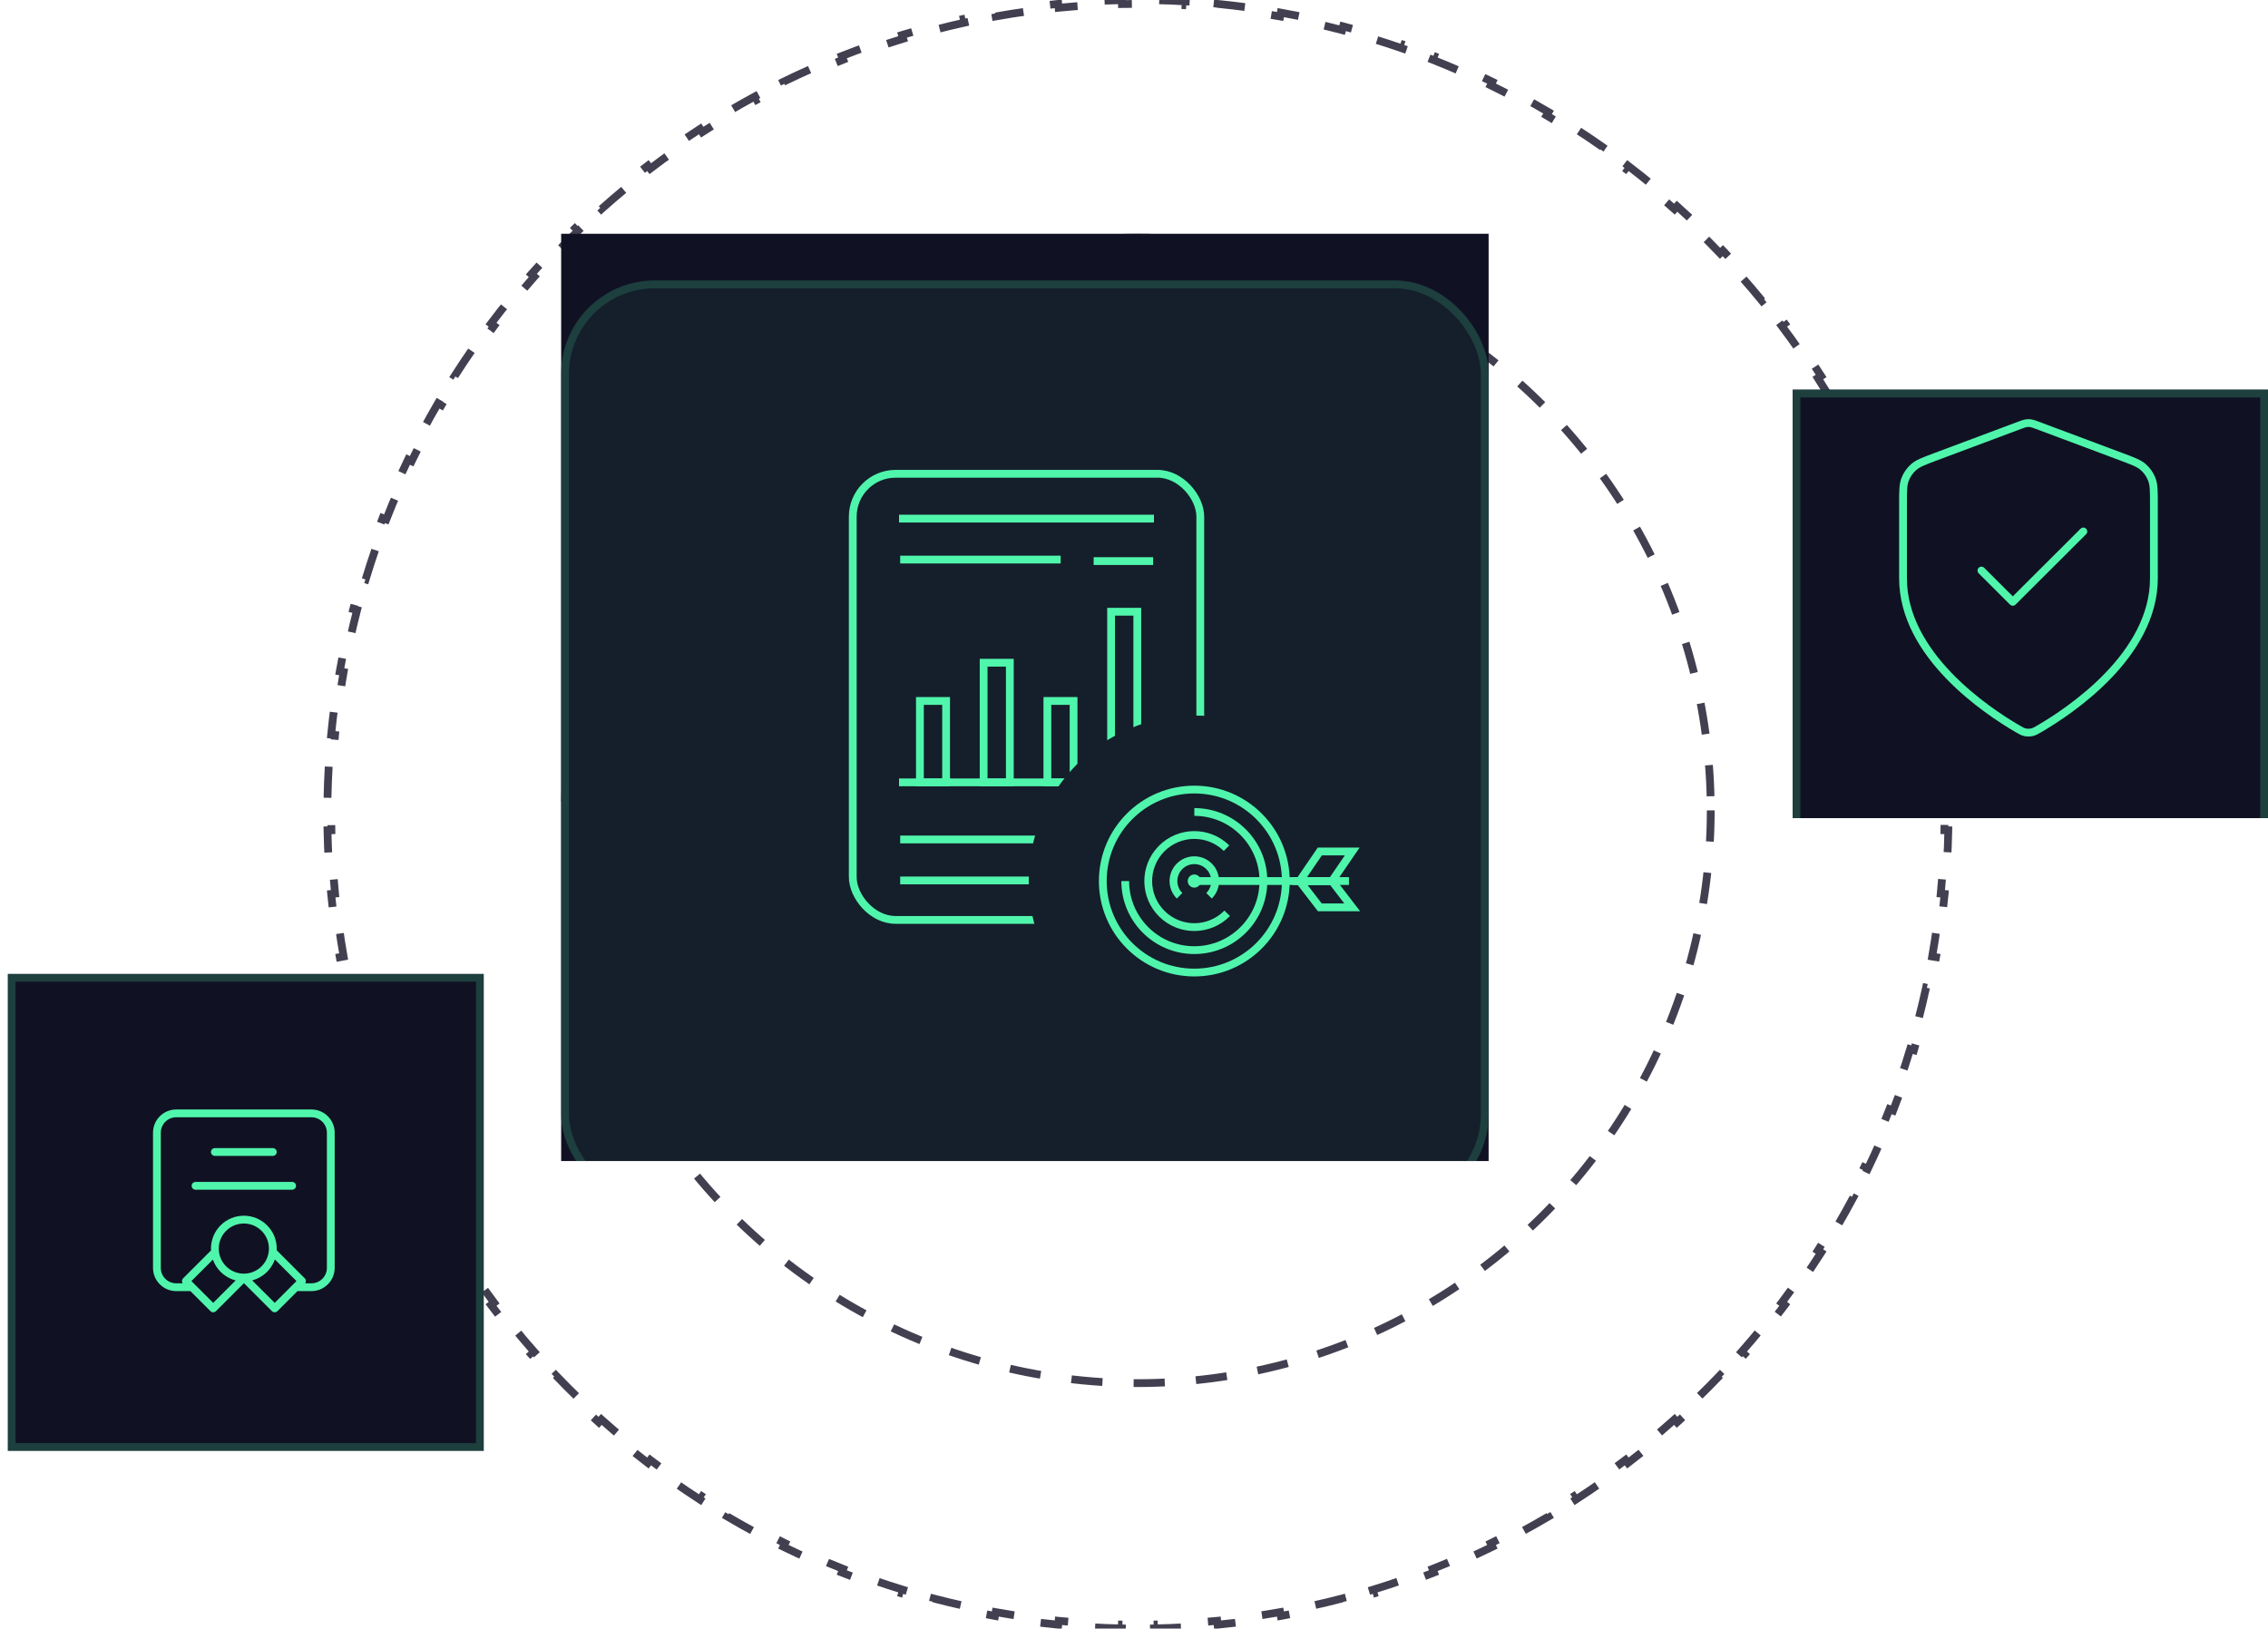 <svg width="291" height="209" viewBox="0 0 291 209" fill="none" xmlns="http://www.w3.org/2000/svg">
<path d="M249.823 98.358C249.902 99.714 249.954 101.077 249.98 102.446L249.48 102.455C249.493 103.135 249.5 103.817 249.5 104.5C249.5 105.183 249.493 105.865 249.48 106.545L249.98 106.554C249.954 107.923 249.902 109.286 249.823 110.642L249.324 110.613C249.246 111.974 249.141 113.328 249.011 114.675L249.509 114.723C249.377 116.087 249.219 117.444 249.035 118.792L248.54 118.725C248.356 120.075 248.147 121.418 247.912 122.751L248.404 122.838C248.167 124.185 247.904 125.524 247.615 126.854L247.127 126.748C246.838 128.078 246.524 129.398 246.186 130.709L246.67 130.834C246.327 132.159 245.96 133.474 245.567 134.779L245.089 134.635C244.696 135.939 244.279 137.232 243.838 138.514L244.311 138.676C243.866 139.969 243.396 141.251 242.902 142.52L242.436 142.339C241.943 143.607 241.426 144.863 240.885 146.106L241.344 146.305C240.799 147.558 240.23 148.799 239.638 150.026L239.188 149.808C238.597 151.034 237.983 152.246 237.346 153.443L237.787 153.678C237.145 154.885 236.481 156.077 235.794 157.255L235.362 157.003C234.677 158.178 233.97 159.338 233.241 160.482L233.663 160.751C232.929 161.903 232.173 163.039 231.397 164.16L230.986 163.875C230.211 164.992 229.416 166.093 228.6 167.177L228.999 167.478C228.178 168.569 227.336 169.643 226.474 170.7L226.086 170.384C225.227 171.437 224.348 172.473 223.449 173.491L223.824 173.822C222.921 174.845 221.997 175.851 221.055 176.837L220.694 176.492C219.755 177.475 218.798 178.439 217.823 179.384L218.171 179.743C217.19 180.692 216.192 181.623 215.175 182.533L214.841 182.161C213.83 183.067 212.8 183.953 211.754 184.819L212.072 185.205C211.021 186.074 209.953 186.924 208.868 187.752L208.564 187.355C207.486 188.179 206.39 188.982 205.279 189.764L205.566 190.173C204.451 190.957 203.319 191.72 202.172 192.461L201.901 192.041C200.761 192.778 199.605 193.493 198.435 194.185L198.69 194.615C197.516 195.309 196.328 195.981 195.125 196.63L194.888 196.19C193.694 196.834 192.486 197.455 191.265 198.053L191.484 198.502C190.261 199.101 189.023 199.677 187.773 200.228L187.571 199.771C186.331 200.318 185.078 200.842 183.813 201.341L183.996 201.806C182.729 202.306 181.45 202.782 180.159 203.233L179.994 202.761C178.714 203.208 177.422 203.63 176.12 204.028L176.266 204.506C174.964 204.903 173.65 205.276 172.327 205.623L172.2 205.139C170.89 205.482 169.571 205.801 168.241 206.093L168.349 206.581C167.02 206.874 165.682 207.14 164.335 207.381L164.247 206.889C162.914 207.127 161.572 207.34 160.222 207.526L160.291 208.022C158.943 208.208 157.586 208.368 156.222 208.502L156.173 208.004C154.827 208.136 153.473 208.242 152.112 208.322L152.142 208.821C150.786 208.9 149.423 208.953 148.054 208.98L148.045 208.48C147.365 208.493 146.683 208.5 146 208.5C145.317 208.5 144.635 208.493 143.955 208.48L143.946 208.98C142.577 208.953 141.214 208.9 139.858 208.821L139.887 208.322C138.527 208.242 137.173 208.136 135.827 208.004L135.778 208.502C134.414 208.368 133.057 208.208 131.709 208.022L131.777 207.526C130.427 207.34 129.086 207.127 127.753 206.889L127.665 207.381C126.318 207.14 124.98 206.874 123.651 206.581L123.759 206.093C122.429 205.801 121.11 205.482 119.8 205.139L119.673 205.623C118.35 205.276 117.036 204.903 115.734 204.506L115.88 204.028C114.577 203.63 113.286 203.208 112.006 202.761L111.841 203.233C110.55 202.782 109.271 202.306 108.004 201.806L108.187 201.341C106.922 200.842 105.669 200.318 104.429 199.771L104.227 200.228C102.977 199.677 101.739 199.101 100.516 198.502L100.735 198.053C99.514 197.455 98.306 196.834 97.112 196.19L96.875 196.63C95.672 195.981 94.484 195.309 93.31 194.615L93.564 194.185C92.394 193.493 91.239 192.778 90.099 192.041L89.828 192.461C88.681 191.72 87.549 190.957 86.434 190.173L86.721 189.764C85.61 188.982 84.514 188.179 83.436 187.355L83.132 187.752C82.047 186.924 80.979 186.074 79.928 185.205L80.246 184.819C79.2 183.953 78.17 183.067 77.159 182.161L76.825 182.533C75.808 181.623 74.809 180.692 73.829 179.743L74.177 179.384C73.202 178.439 72.245 177.475 71.306 176.492L70.945 176.837C70.002 175.851 69.079 174.845 68.176 173.822L68.551 173.491C67.652 172.473 66.773 171.437 65.914 170.384L65.526 170.7C64.664 169.643 63.822 168.569 63.001 167.478L63.4 167.177C62.584 166.093 61.789 164.992 61.014 163.875L60.603 164.16C59.827 163.039 59.071 161.903 58.337 160.751L58.759 160.482C58.03 159.338 57.323 158.178 56.638 157.003L56.206 157.255C55.519 156.077 54.855 154.885 54.213 153.678L54.654 153.443C54.017 152.245 53.403 151.034 52.812 149.808L52.362 150.026C51.77 148.799 51.201 147.558 50.656 146.305L51.114 146.106C50.574 144.863 50.057 143.607 49.564 142.339L49.098 142.52C48.604 141.251 48.134 139.969 47.689 138.676L48.162 138.514C47.721 137.232 47.304 135.939 46.911 134.635L46.433 134.779C46.04 133.474 45.673 132.159 45.33 130.834L45.814 130.709C45.476 129.398 45.162 128.078 44.873 126.748L44.385 126.854C44.096 125.524 43.833 124.185 43.596 122.838L44.088 122.751C43.853 121.418 43.644 120.075 43.46 118.725L42.965 118.792C42.781 117.444 42.623 116.087 42.491 114.723L42.989 114.674C42.859 113.328 42.754 111.974 42.676 110.613L42.177 110.642C42.098 109.286 42.046 107.923 42.02 106.554L42.52 106.545C42.507 105.865 42.5 105.183 42.5 104.5C42.5 103.817 42.507 103.135 42.52 102.455L42.02 102.446C42.046 101.077 42.098 99.714 42.177 98.358L42.676 98.387C42.754 97.026 42.859 95.672 42.989 94.326L42.491 94.277C42.623 92.913 42.781 91.556 42.965 90.208L43.46 90.275C43.644 88.925 43.853 87.582 44.088 86.249L43.596 86.162C43.833 84.815 44.096 83.476 44.385 82.147L44.873 82.252C45.162 80.922 45.476 79.602 45.814 78.291L45.33 78.166C45.673 76.841 46.04 75.526 46.433 74.221L46.911 74.365C47.304 73.061 47.721 71.768 48.162 70.486L47.689 70.324C48.134 69.031 48.604 67.749 49.098 66.48L49.564 66.661C50.057 65.393 50.574 64.137 51.114 62.894L50.656 62.695C51.201 61.441 51.77 60.201 52.362 58.974L52.812 59.192C53.403 57.966 54.017 56.755 54.654 55.557L54.213 55.322C54.855 54.115 55.519 52.923 56.206 51.745L56.638 51.997C57.323 50.822 58.03 49.663 58.759 48.518L58.337 48.249C59.071 47.097 59.827 45.961 60.603 44.84L61.014 45.125C61.789 44.008 62.584 42.907 63.4 41.823L63.001 41.522C63.822 40.431 64.664 39.357 65.526 38.3L65.914 38.616C66.773 37.563 67.652 36.527 68.551 35.509L68.176 35.178C69.079 34.155 70.002 33.149 70.945 32.163L71.306 32.508C72.245 31.525 73.202 30.561 74.177 29.616L73.829 29.257C74.809 28.308 75.808 27.378 76.825 26.467L77.159 26.839C78.17 25.933 79.2 25.047 80.246 24.181L79.928 23.795C80.979 22.926 82.047 22.076 83.132 21.248L83.436 21.645C84.514 20.821 85.61 20.018 86.721 19.236L86.434 18.827C87.549 18.043 88.681 17.28 89.828 16.538L90.099 16.959C91.239 16.222 92.395 15.507 93.564 14.815L93.31 14.385C94.484 13.691 95.672 13.019 96.875 12.37L97.112 12.81C98.306 12.166 99.514 11.545 100.735 10.947L100.516 10.498C101.739 9.899 102.977 9.323 104.227 8.772L104.429 9.229C105.669 8.682 106.922 8.158 108.187 7.659L108.004 7.194C109.271 6.694 110.55 6.218 111.841 5.767L112.006 6.239C113.286 5.792 114.578 5.37 115.88 4.972L115.734 4.494C117.036 4.097 118.35 3.724 119.674 3.377L119.8 3.861C121.11 3.518 122.429 3.199 123.759 2.907L123.651 2.419C124.98 2.126 126.318 1.86 127.665 1.619L127.753 2.111C129.086 1.873 130.428 1.66 131.778 1.474L131.709 0.978C133.057 0.792 134.414 0.632 135.778 0.498L135.827 0.996C137.173 0.864 138.527 0.758 139.888 0.678L139.858 0.179C141.214 0.1 142.577 0.047 143.946 0.02L143.955 0.52C144.635 0.507 145.317 0.5 146 0.5C146.683 0.5 147.365 0.507 148.045 0.52L148.054 0.02C149.423 0.047 150.786 0.1 152.142 0.179L152.113 0.678C153.473 0.758 154.827 0.864 156.173 0.996L156.222 0.498C157.586 0.632 158.943 0.792 160.291 0.978L160.223 1.474C161.573 1.66 162.914 1.873 164.247 2.111L164.335 1.619C165.682 1.86 167.02 2.126 168.349 2.419L168.241 2.907C169.571 3.199 170.89 3.518 172.2 3.861L172.327 3.377C173.65 3.724 174.964 4.097 176.266 4.494L176.12 4.972C177.423 5.37 178.714 5.792 179.994 6.239L180.159 5.767C181.45 6.218 182.729 6.694 183.996 7.194L183.813 7.659C185.078 8.158 186.331 8.682 187.571 9.229L187.773 8.772C189.023 9.323 190.261 9.899 191.484 10.498L191.265 10.947C192.486 11.545 193.694 12.166 194.888 12.81L195.125 12.37C196.328 13.019 197.516 13.691 198.69 14.385L198.436 14.815C199.605 15.507 200.761 16.222 201.901 16.959L202.172 16.539C203.319 17.28 204.451 18.043 205.566 18.827L205.279 19.236C206.39 20.018 207.486 20.821 208.564 21.645L208.868 21.248C209.953 22.076 211.021 22.926 212.072 23.795L211.754 24.181C212.8 25.047 213.83 25.933 214.841 26.839L215.175 26.467C216.192 27.378 217.19 28.308 218.171 29.257L217.823 29.616C218.798 30.561 219.755 31.525 220.694 32.508L221.055 32.163C221.997 33.149 222.921 34.155 223.824 35.178L223.449 35.509C224.348 36.527 225.227 37.563 226.086 38.616L226.474 38.3C227.336 39.357 228.178 40.431 228.999 41.522L228.6 41.823C229.416 42.907 230.211 44.008 230.986 45.125L231.397 44.84C232.173 45.961 232.929 47.097 233.663 48.249L233.241 48.518C233.97 49.663 234.677 50.822 235.362 51.997L235.794 51.745C236.481 52.923 237.145 54.115 237.787 55.322L237.346 55.557C237.983 56.755 238.597 57.966 239.188 59.192L239.638 58.974C240.23 60.201 240.799 61.442 241.344 62.695L240.885 62.894C241.426 64.137 241.943 65.393 242.436 66.661L242.902 66.48C243.396 67.749 243.866 69.031 244.311 70.324L243.838 70.486C244.279 71.768 244.696 73.061 245.089 74.365L245.567 74.221C245.96 75.526 246.327 76.841 246.67 78.166L246.186 78.291C246.524 79.602 246.838 80.922 247.127 82.252L247.615 82.147C247.904 83.476 248.167 84.815 248.404 86.162L247.912 86.249C248.147 87.582 248.356 88.925 248.54 90.275L249.035 90.208C249.219 91.556 249.377 92.913 249.509 94.277L249.011 94.326C249.141 95.672 249.246 97.026 249.324 98.387L249.823 98.358Z" stroke="#424050" stroke-dasharray="4 4"/>
<circle cx="146" cy="104" r="73.5" stroke="#424050" stroke-dasharray="4 4"/>
<g clip-path="url(#clip0_7068_28741)">
<rect width="119" height="119" transform="translate(72 30)" fill="#101223"/>
<g filter="url(#filter0_dd_7068_28741)">
<rect x="72" y="30" width="119" height="119" rx="12" fill="#141F2B"/>
<rect x="72.5" y="30.5" width="118" height="118" rx="11.5" stroke="#1D3F3E"/>
</g>
<rect x="109.414" y="60.801" width="44.591" height="57.255" rx="5.5" stroke="#50F5AC"/>
<line x1="115.352" y1="66.555" x2="148.061" y2="66.555" stroke="#50F5AC"/>
<line x1="115.5" y1="71.812" x2="136.089" y2="71.812" stroke="#50F5AC"/>
<line x1="140.324" y1="72.006" x2="147.956" y2="72.006" stroke="#50F5AC"/>
<line x1="115.5" y1="107.732" x2="138.28" y2="107.732" stroke="#50F5AC"/>
<line x1="115.5" y1="112.99" x2="136.965" y2="112.99" stroke="#50F5AC"/>
<rect x="118.031" y="89.955" width="3.361" height="10.448" stroke="#50F5AC"/>
<rect x="126.207" y="85.047" width="3.361" height="15.354" stroke="#50F5AC"/>
<rect x="134.387" y="89.955" width="3.361" height="10.448" stroke="#50F5AC"/>
<rect x="142.562" y="78.506" width="3.361" height="21.896" stroke="#50F5AC"/>
<line x1="115.352" y1="100.402" x2="148.061" y2="100.402" stroke="#50F5AC"/>
<circle cx="153.238" cy="113.068" r="16.742" fill="#141F2B" stroke="#141F2B" stroke-width="9"/>
<circle cx="153.238" cy="113.068" r="11.742" stroke="#50F5AC"/>
<path d="M144.375 113.068C144.375 117.964 148.344 121.933 153.24 121.933C158.136 121.933 162.105 117.964 162.105 113.068C162.105 108.172 158.136 104.203 153.24 104.203" stroke="#50F5AC"/>
<path d="M157.373 108.848C155.042 106.563 151.3 106.601 149.015 108.932C146.731 111.264 146.769 115.005 149.1 117.29C151.431 119.574 155.173 119.537 157.457 117.205" stroke="#50F5AC"/>
<path d="M155.129 114.959C156.173 113.914 156.173 112.221 155.129 111.177C154.085 110.133 152.392 110.133 151.347 111.177C150.303 112.221 150.303 113.914 151.347 114.959" stroke="#50F5AC"/>
<path d="M153.238 113.066H173.079" stroke="#50F5AC"/>
<path d="M169.344 109.27H173.5L170.903 113.069H166.746L169.344 109.27Z" stroke="#50F5AC"/>
<path d="M169.344 116.445H173.5L170.903 113.068H166.746L169.344 116.445Z" stroke="#50F5AC"/>
<circle cx="153.239" cy="113.067" r="0.844" fill="#50F5AC"/>
</g>
<g clip-path="url(#clip1_7068_28741)">
<g filter="url(#filter1_dd_7068_28741)">
<rect x="229.996" y="44.016" width="61" height="61" fill="#101223"/>
<rect x="230.496" y="44.516" width="60" height="60" stroke="#1D3F3E"/>
</g>
<path d="M254.231 73.222L258.254 77.236L267.307 68.205M276.361 74.226C276.361 84.076 265.59 91.241 261.67 93.522C261.225 93.781 261.002 93.911 260.688 93.978C260.444 94.03 260.088 94.03 259.844 93.978C259.53 93.911 259.307 93.781 258.862 93.522C254.943 91.241 244.172 84.076 244.172 74.226V64.628C244.172 63.023 244.172 62.221 244.435 61.531C244.667 60.922 245.045 60.379 245.535 59.947C246.09 59.46 246.843 59.178 248.349 58.615L259.136 54.579C259.554 54.423 259.763 54.345 259.978 54.314C260.169 54.286 260.363 54.286 260.554 54.314C260.769 54.345 260.978 54.423 261.396 54.579L272.183 58.615C273.689 59.178 274.442 59.46 274.997 59.947C275.487 60.379 275.865 60.922 276.097 61.531C276.361 62.221 276.361 63.023 276.361 64.628V74.226Z" stroke="#50F5AC" stroke-linecap="round" stroke-linejoin="round"/>
</g>
<rect x="0.5" y="0.5" width="60.077" height="60.222" transform="matrix(1 0 -0 1 0.996 124.979)" fill="#101223" stroke="#1D3F3E"/>
<path d="M24.471 165.191H22.611C21.243 165.191 20.133 164.082 20.133 162.713V145.362C20.133 143.993 21.243 142.883 22.611 142.883H39.963C41.331 142.883 42.441 143.993 42.441 145.362V162.713C42.441 164.082 41.331 165.191 39.963 165.191H38.103M31.287 163.952C33.34 163.952 35.005 162.287 35.005 160.234C35.005 158.18 33.34 156.516 31.287 156.516C29.234 156.516 27.569 158.18 27.569 160.234C27.569 162.287 29.234 163.952 31.287 163.952ZM31.287 163.952L31.314 163.952L27.357 167.909L23.851 164.403L27.593 160.661M31.287 163.952L35.244 167.909L38.749 164.403L35.007 160.661M27.569 147.84H35.005M25.09 152.178H37.484" stroke="#50F5AC" stroke-linecap="round" stroke-linejoin="round"/>
<defs>
<filter id="filter0_dd_7068_28741" x="32" y="-6" width="199" height="199" filterUnits="userSpaceOnUse" color-interpolation-filters="sRGB">
<feFlood flood-opacity="0" result="BackgroundImageFix"/>
<feColorMatrix in="SourceAlpha" type="matrix" values="0 0 0 0 0 0 0 0 0 0 0 0 0 0 0 0 0 0 127 0" result="hardAlpha"/>
<feOffset dy="4"/>
<feGaussianBlur stdDeviation="20"/>
<feColorMatrix type="matrix" values="0 0 0 0 0 0 0 0 0 0 0 0 0 0 0 0 0 0 0.4 0"/>
<feBlend mode="normal" in2="BackgroundImageFix" result="effect1_dropShadow_7068_28741"/>
<feColorMatrix in="SourceAlpha" type="matrix" values="0 0 0 0 0 0 0 0 0 0 0 0 0 0 0 0 0 0 127 0" result="hardAlpha"/>
<feOffset dy="2"/>
<feGaussianBlur stdDeviation="2"/>
<feColorMatrix type="matrix" values="0 0 0 0 0 0 0 0 0 0 0 0 0 0 0 0 0 0 0.2 0"/>
<feBlend mode="normal" in2="effect1_dropShadow_7068_28741" result="effect2_dropShadow_7068_28741"/>
<feBlend mode="normal" in="SourceGraphic" in2="effect2_dropShadow_7068_28741" result="shape"/>
</filter>
<filter id="filter1_dd_7068_28741" x="189.996" y="8.016" width="141" height="141" filterUnits="userSpaceOnUse" color-interpolation-filters="sRGB">
<feFlood flood-opacity="0" result="BackgroundImageFix"/>
<feColorMatrix in="SourceAlpha" type="matrix" values="0 0 0 0 0 0 0 0 0 0 0 0 0 0 0 0 0 0 127 0" result="hardAlpha"/>
<feOffset dy="4"/>
<feGaussianBlur stdDeviation="20"/>
<feColorMatrix type="matrix" values="0 0 0 0 0 0 0 0 0 0 0 0 0 0 0 0 0 0 0.4 0"/>
<feBlend mode="normal" in2="BackgroundImageFix" result="effect1_dropShadow_7068_28741"/>
<feColorMatrix in="SourceAlpha" type="matrix" values="0 0 0 0 0 0 0 0 0 0 0 0 0 0 0 0 0 0 127 0" result="hardAlpha"/>
<feOffset dy="2"/>
<feGaussianBlur stdDeviation="2"/>
<feColorMatrix type="matrix" values="0 0 0 0 0 0 0 0 0 0 0 0 0 0 0 0 0 0 0.2 0"/>
<feBlend mode="normal" in2="effect1_dropShadow_7068_28741" result="effect2_dropShadow_7068_28741"/>
<feBlend mode="normal" in="SourceGraphic" in2="effect2_dropShadow_7068_28741" result="shape"/>
</filter>
<clipPath id="clip0_7068_28741">
<rect width="119" height="119" fill="white" transform="translate(72 30)"/>
</clipPath>
<clipPath id="clip1_7068_28741">
<rect width="61" height="61" fill="white" transform="translate(230 44)"/>
</clipPath>
</defs>
</svg>
